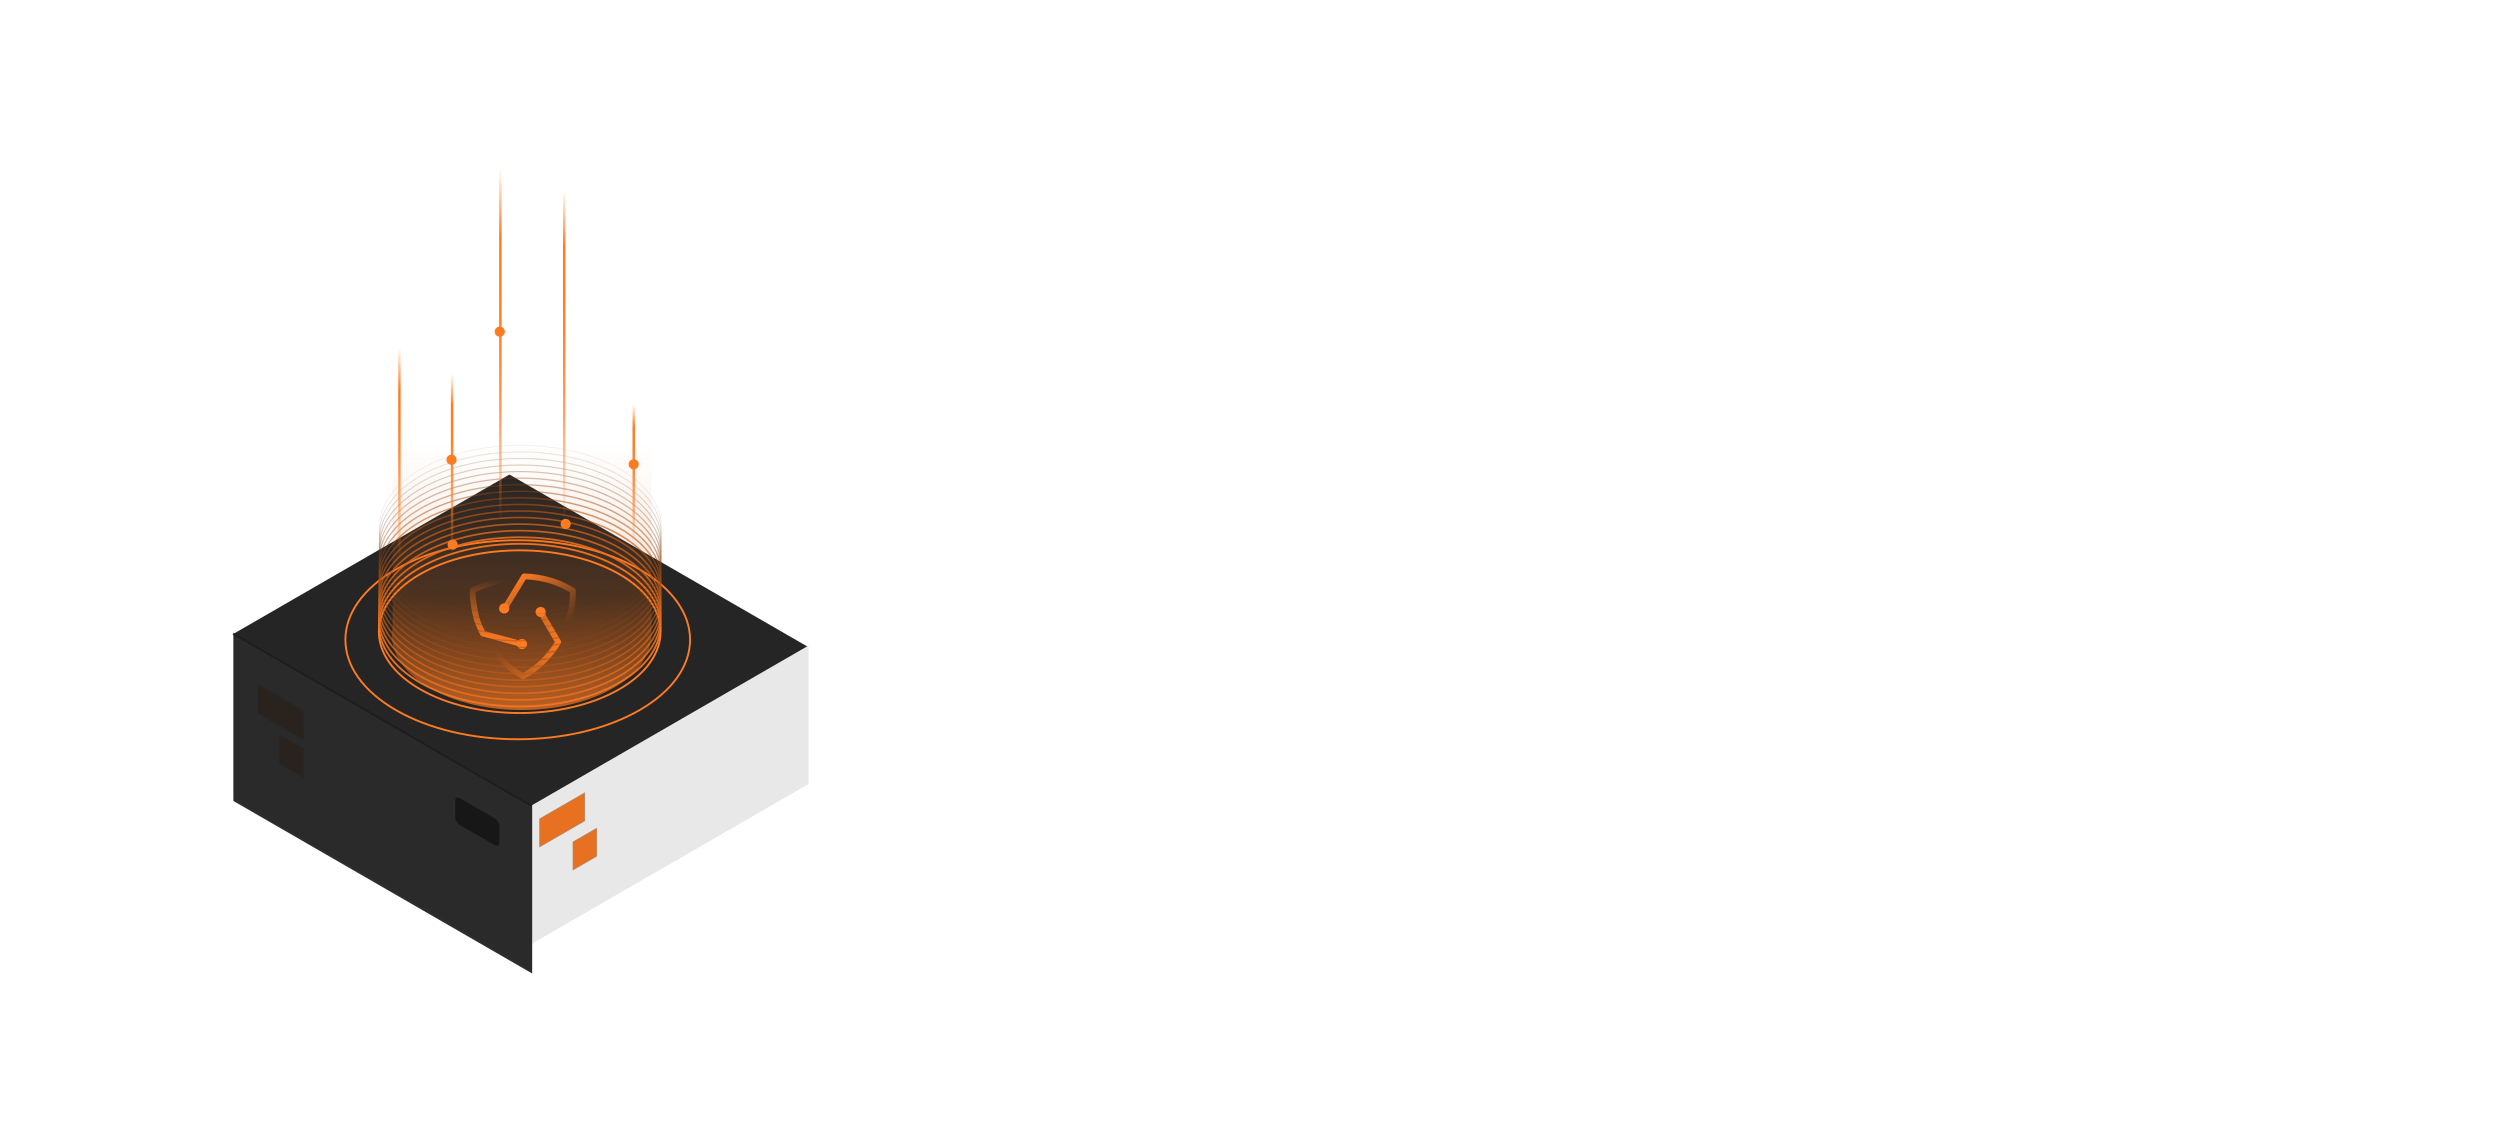 <svg width="656" height="298" viewBox="0 0 656 298" fill="none" xmlns="http://www.w3.org/2000/svg">
<g id="Digital defence">
<g id="Group">
<g id="Layer 1">
<g id="Group_2">
<g id="Digital defence_2">
<g id="Group_3">
<g id="Group_4">
<path id="Vector" d="M73.336 192.849L79.678 196.508V204.011L73.336 200.352V192.849Z" fill="#FF7B22"/>
<path id="Vector_2" d="M73.435 193.009L79.579 196.556V203.837L73.435 200.29V193.009Z" stroke="url(#paint0_linear_294_172)" stroke-width="0.6"/>
</g>
<g id="Group_5">
<path id="Vector_3" d="M67.7 179.646L79.678 186.568V194.071L67.7 187.149V179.646Z" fill="#FF7B22"/>
<path id="Vector_4" d="M67.799 179.807L79.591 186.618V193.898L67.799 187.087V179.807Z" stroke="url(#paint1_linear_294_172)" stroke-width="0.6"/>
</g>
<g id="Group_6">
<path id="Vector_5" d="M141.533 214.839L153.474 207.941V215.42L141.533 222.317V214.839Z" fill="#FF7B22"/>
<path id="Vector_6" d="M141.62 214.888L153.375 208.102V215.37L141.62 222.156V214.888Z" stroke="url(#paint2_linear_294_172)" stroke-width="0.25"/>
</g>
<g id="Group_7">
<path id="Vector_7" d="M150.297 220.883L156.614 217.236V224.715L150.297 228.361V220.883Z" fill="#FF7B22"/>
<path id="Vector_8" d="M150.396 220.933L156.515 217.397V224.666L150.396 228.201V220.933Z" stroke="url(#paint3_linear_294_172)" stroke-width="0.25"/>
</g>
<path id="Vector_9" d="M133.671 124.516L211.782 169.609L139.11 211.563L61 166.469L133.671 124.516Z" fill="#252525"/>
<g id="Group_8" opacity="0.65">
<path id="Vector_10" d="M139.036 211.402L212.14 169.188V205.728L139.036 247.941V211.402Z" fill="url(#paint4_linear_294_172)"/>
</g>
<g id="Group_9" opacity="0.94">
<path id="Vector_11" d="M61.235 166.013L139.642 211.279V255.446L61.235 210.179V166.013Z" fill="url(#paint5_linear_294_172)"/>
</g>
<path id="Vector_12" d="M103.881 149.41C121.545 139.212 150.174 139.212 167.825 149.41C185.489 159.608 185.489 176.135 167.825 186.333C150.161 196.531 121.533 196.531 103.881 186.333C86.217 176.135 86.217 159.608 103.881 149.41Z" stroke="#FF7B22" stroke-width="0.5"/>
<path id="Vector_13" d="M120.606 209.426L129.864 214.766C130.507 215.137 131.026 216.039 131.026 216.781V221.119C131.026 221.861 130.507 222.17 129.864 221.787L120.606 216.447C119.963 216.076 119.444 215.174 119.444 214.432V210.093C119.444 209.352 119.963 209.043 120.606 209.426Z" fill="#171717"/>
</g>
<path id="Vector_14" opacity="0.69" fill-rule="evenodd" clip-rule="evenodd" d="M170.965 89.744H103.028V164.492C101.94 170.215 105.191 176.161 112.793 180.549C126.094 188.226 147.652 188.226 160.94 180.549C167.541 176.73 170.866 171.748 170.916 166.742H170.965V89.744Z" fill="url(#paint6_linear_294_172)"/>
<g id="Group_10">
<g id="Group_11">
<path id="Vector_15" d="M136.972 170.338C137.709 170.338 138.307 169.74 138.307 169.003C138.307 168.266 137.709 167.668 136.972 167.668C136.235 167.668 135.637 168.266 135.637 169.003C135.637 169.74 136.235 170.338 136.972 170.338Z" fill="#FF7B22"/>
<path id="Vector_16" d="M132.299 160.993C133.037 160.993 133.634 160.396 133.634 159.658C133.634 158.921 133.037 158.323 132.299 158.323C131.562 158.323 130.964 158.921 130.964 159.658C130.964 160.396 131.562 160.993 132.299 160.993Z" fill="#FF7B22"/>
<path id="Vector_17" d="M141.867 161.908C142.604 161.908 143.202 161.311 143.202 160.573C143.202 159.836 142.604 159.238 141.867 159.238C141.129 159.238 140.532 159.836 140.532 160.573C140.532 161.311 141.129 161.908 141.867 161.908Z" fill="#FF7B22"/>
</g>
<g id="Group_12">
<path id="Vector_18" d="M137.219 178.224C137.083 178.224 136.959 178.187 136.836 178.125L136.267 177.791C134.413 176.716 132.695 175.406 131.187 173.898C130.433 173.144 129.716 172.328 129.061 171.475C128.801 171.141 128.863 170.659 129.197 170.399C129.53 170.14 130.012 170.202 130.272 170.535C130.89 171.339 131.558 172.093 132.262 172.81C133.684 174.231 135.278 175.455 137.021 176.469L137.207 176.58L137.392 176.469C139.073 175.492 140.631 174.305 142.015 172.946C143.387 171.598 144.574 170.09 145.563 168.459L141.224 161.042C141.014 160.671 141.137 160.214 141.496 159.991C141.867 159.781 142.324 159.905 142.547 160.263L147.108 168.051C147.244 168.286 147.244 168.582 147.108 168.829L147.009 169.003C147.009 169.003 146.947 169.126 146.935 169.151C145.872 170.931 144.574 172.563 143.091 174.034C141.607 175.492 139.951 176.753 138.158 177.791L137.59 178.125C137.466 178.199 137.343 178.224 137.207 178.224H137.219Z" fill="url(#paint7_linear_294_172)"/>
<path id="Vector_19" d="M148.567 164.738C148.468 164.738 148.369 164.713 148.27 164.676C147.887 164.516 147.701 164.058 147.874 163.675C148.27 162.748 148.616 161.796 148.876 160.832C149.407 158.916 149.518 157.692 149.543 155.653V155.43L149.358 155.319C147.689 154.33 145.884 153.551 144.018 153.007C142.151 152.463 139.852 152.093 137.973 152.031L133.016 160.152C132.794 160.511 132.324 160.622 131.965 160.412C131.607 160.189 131.496 159.719 131.706 159.361L136.885 150.869C137.021 150.634 137.256 150.498 137.553 150.498H137.751C137.751 150.498 137.886 150.498 137.924 150.498C139.976 150.56 142.411 150.943 144.45 151.536C146.44 152.117 148.369 152.946 150.149 153.996L150.717 154.33C150.952 154.466 151.101 154.726 151.088 154.998V155.665C151.051 157.791 150.94 159.176 150.359 161.228C150.075 162.254 149.704 163.279 149.283 164.268C149.16 164.553 148.876 164.726 148.579 164.726L148.567 164.738Z" fill="url(#paint8_linear_294_172)"/>
<path id="Vector_20" d="M136.935 169.782C136.873 169.782 136.799 169.782 136.737 169.758L126.527 166.976C126.316 166.915 126.143 166.779 126.045 166.581L125.946 166.395C125.946 166.395 125.871 166.284 125.871 166.259C125.019 164.492 124.4 163.206 123.98 161.13C123.609 159.251 123.399 157.94 123.239 155.641L123.276 154.887C123.288 154.615 123.449 154.368 123.696 154.244L124.289 153.948C126.143 153.008 130.099 151.649 132.275 151.204C132.682 151.117 133.09 151.389 133.177 151.797C133.263 152.205 133.004 152.613 132.584 152.699C130.556 153.12 126.712 154.442 124.981 155.32L124.784 155.419V155.641C124.932 157.78 125.117 158.991 125.488 160.845C125.871 162.737 126.415 163.886 127.256 165.604L137.157 168.299C137.565 168.41 137.8 168.831 137.689 169.239C137.602 169.585 137.293 169.807 136.947 169.807L136.935 169.782Z" fill="url(#paint9_linear_294_172)"/>
</g>
</g>
<g id="Group_13">
<path id="Vector_21" d="M110.234 150.661C124.672 142.329 148.072 142.329 162.51 150.661C176.948 158.992 176.948 172.503 162.51 180.847C148.072 189.178 124.672 189.178 110.234 180.847C95.796 172.515 95.796 159.004 110.234 150.661Z" stroke="#FF7B22" stroke-width="0.5"/>
<path id="Vector_22" opacity="0.94" d="M110.247 148.941C124.685 140.61 148.084 140.61 162.522 148.941C176.96 157.272 176.96 170.783 162.522 179.127C148.084 187.458 124.685 187.458 110.247 179.127C95.809 170.795 95.809 157.285 110.247 148.941Z" stroke="#F47520" stroke-width="0.49"/>
<path id="Vector_23" opacity="0.88" d="M110.259 147.223C124.697 138.892 148.097 138.892 162.535 147.223C176.972 155.555 176.972 169.065 162.535 177.409C148.097 185.741 124.697 185.741 110.259 177.409C95.821 169.078 95.821 155.567 110.259 147.223Z" stroke="#E9701E" stroke-width="0.47"/>
<path id="Vector_24" opacity="0.82" d="M110.271 145.493C124.709 137.161 148.109 137.161 162.547 145.493C176.985 153.824 176.985 167.335 162.547 175.679C148.109 184.01 124.709 184.01 110.271 175.679C95.834 167.347 95.834 153.837 110.271 145.493Z" stroke="#DE6A1C" stroke-width="0.46"/>
<path id="Vector_25" opacity="0.76" d="M110.284 143.775C124.722 135.444 148.121 135.444 162.559 143.775C176.997 152.106 176.997 165.617 162.559 173.961C148.121 182.292 124.722 182.292 110.284 173.961C95.846 165.629 95.846 152.119 110.284 143.775Z" stroke="#D3641A" stroke-width="0.44"/>
<path id="Vector_26" opacity="0.71" d="M110.284 142.043C124.722 133.712 148.121 133.712 162.559 142.043C176.997 150.375 176.997 163.886 162.559 172.229C148.121 180.561 124.722 180.561 110.284 172.229C95.846 163.898 95.846 150.387 110.284 142.043Z" stroke="#C85F18" stroke-width="0.43"/>
<path id="Vector_27" opacity="0.65" d="M110.296 140.326C124.734 131.994 148.134 131.994 162.572 140.326C177.009 148.657 177.009 162.168 162.572 170.512C148.134 178.843 124.734 178.843 110.296 170.512C95.858 162.18 95.858 148.67 110.296 140.326Z" stroke="#BD5916" stroke-width="0.41"/>
<path id="Vector_28" opacity="0.59" d="M110.309 138.608C124.747 130.277 148.146 130.277 162.584 138.608C177.022 146.939 177.022 160.45 162.584 168.794C148.146 177.125 124.747 177.125 110.309 168.794C95.871 160.462 95.871 146.952 110.309 138.608Z" stroke="#B25314" stroke-width="0.4"/>
<path id="Vector_29" opacity="0.53" d="M110.321 136.877C124.759 128.546 148.159 128.546 162.596 136.877C177.034 145.209 177.034 158.72 162.596 167.063C148.159 175.395 124.759 175.395 110.321 167.063C95.883 158.732 95.883 145.221 110.321 136.877Z" stroke="#A74E12" stroke-width="0.38"/>
<path id="Vector_30" opacity="0.47" d="M110.333 135.16C124.771 126.828 148.171 126.828 162.609 135.16C177.047 143.491 177.047 157.002 162.609 165.346C148.171 173.677 124.771 173.677 110.333 165.346C95.895 157.014 95.895 143.503 110.333 135.16Z" stroke="#9C4810" stroke-width="0.37"/>
<path id="Vector_31" opacity="0.41" d="M110.346 133.44C124.784 125.109 148.183 125.109 162.621 133.44C177.059 141.771 177.059 155.282 162.621 163.626C148.183 171.957 124.784 171.957 110.346 163.626C95.908 155.295 95.908 141.784 110.346 133.44Z" stroke="#91430E" stroke-width="0.35"/>
<path id="Vector_32" opacity="0.35" d="M110.358 131.71C124.796 123.379 148.196 123.379 162.633 131.71C177.071 140.042 177.071 153.553 162.633 161.896C148.196 170.228 124.796 170.228 110.358 161.896C95.92 153.565 95.92 140.054 110.358 131.71Z" stroke="#863D0C" stroke-width="0.34"/>
<path id="Vector_33" opacity="0.29" d="M110.37 129.992C124.808 121.66 148.208 121.66 162.646 129.992C177.084 138.323 177.084 151.834 162.646 160.178C148.208 168.509 124.808 168.509 110.37 160.178C95.933 151.846 95.933 138.336 110.37 129.992Z" stroke="#7B370A" stroke-width="0.32"/>
<path id="Vector_34" opacity="0.24" d="M110.383 128.274C124.821 119.943 148.22 119.943 162.658 128.274C177.096 136.605 177.096 150.116 162.658 158.46C148.22 166.791 124.821 166.791 110.383 158.46C95.945 150.128 95.945 136.618 110.383 128.274Z" stroke="#703208" stroke-width="0.31"/>
<path id="Vector_35" opacity="0.18" d="M110.395 126.543C124.833 118.211 148.233 118.211 162.671 126.543C177.108 134.874 177.108 148.385 162.671 156.728C148.233 165.06 124.833 165.06 110.395 156.728C95.957 148.397 95.957 134.886 110.395 126.543Z" stroke="#652C06" stroke-width="0.29"/>
<path id="Vector_36" opacity="0.12" d="M110.407 124.825C124.845 116.493 148.245 116.493 162.683 124.825C177.121 133.156 177.121 146.667 162.683 155.011C148.245 163.342 124.845 163.342 110.407 155.011C95.97 146.679 95.97 133.169 110.407 124.825Z" stroke="#5A2604" stroke-width="0.28"/>
<path id="Vector_37" opacity="0.06" d="M110.42 123.107C124.858 114.776 148.257 114.776 162.695 123.107C177.133 131.438 177.133 144.949 162.695 153.293C148.257 161.624 124.858 161.624 110.42 153.293C95.982 144.962 95.982 131.451 110.42 123.107Z" stroke="#4F2102" stroke-width="0.26"/>
</g>
<g id="Group_14">
<path id="Vector_38" d="M105.129 91.24H104.487V149.832H105.129V91.24Z" fill="url(#paint10_linear_294_172)"/>
<path id="Vector_39" d="M118.949 98.112H118.306V156.704H118.949V98.112Z" fill="url(#paint11_linear_294_172)"/>
<path id="Vector_40" d="M131.619 44.279H130.977V137.334H131.619V44.279Z" fill="url(#paint12_linear_294_172)"/>
<path id="Vector_41" d="M148.369 49.99H147.726V143.045H148.369V49.99Z" fill="url(#paint13_linear_294_172)"/>
<path id="Vector_42" d="M166.614 106.221H165.971V145.282H166.614V106.221Z" fill="url(#paint14_linear_294_172)"/>
<path id="Vector_43" d="M131.137 88.359C131.875 88.359 132.472 87.762 132.472 87.025C132.472 86.287 131.875 85.689 131.137 85.689C130.4 85.689 129.802 86.287 129.802 87.025C129.802 87.762 130.4 88.359 131.137 88.359Z" fill="#FF7B22"/>
<path id="Vector_44" d="M118.479 121.97C119.217 121.97 119.814 121.372 119.814 120.635C119.814 119.898 119.217 119.3 118.479 119.3C117.742 119.3 117.144 119.898 117.144 120.635C117.144 121.372 117.742 121.97 118.479 121.97Z" fill="#FF7B22"/>
<path id="Vector_45" d="M118.776 144.244C119.513 144.244 120.111 143.647 120.111 142.909C120.111 142.172 119.513 141.574 118.776 141.574C118.039 141.574 117.441 142.172 117.441 142.909C117.441 143.647 118.039 144.244 118.776 144.244Z" fill="#FF7B22"/>
<path id="Vector_46" d="M148.43 138.818C149.168 138.818 149.765 138.221 149.765 137.483C149.765 136.746 149.168 136.148 148.43 136.148C147.693 136.148 147.095 136.746 147.095 137.483C147.095 138.221 147.693 138.818 148.43 138.818Z" fill="#FF7B22"/>
<path id="Vector_47" d="M166.28 123.168C167.017 123.168 167.615 122.57 167.615 121.833C167.615 121.096 167.017 120.498 166.28 120.498C165.543 120.498 164.945 121.096 164.945 121.833C164.945 122.57 165.543 123.168 166.28 123.168Z" fill="#FF7B22"/>
</g>
</g>
</g>
</g>
</g>
</g>
<defs>
<linearGradient id="paint0_linear_294_172" x1="-1891.77" y1="-920.442" x2="-1890.99" y2="-913.804" gradientUnits="userSpaceOnUse">
<stop stop-color="#DCDCDC"/>
<stop offset="1" stop-color="#9D9D9D" stop-opacity="0.42"/>
</linearGradient>
<linearGradient id="paint1_linear_294_172" x1="-1903.59" y1="-938.477" x2="-1904.72" y2="-930.917" gradientUnits="userSpaceOnUse">
<stop stop-color="#DCDCDC"/>
<stop offset="1" stop-color="#9D9D9D" stop-opacity="0.42"/>
</linearGradient>
<linearGradient id="paint2_linear_294_172" x1="-2097.38" y1="1483.26" x2="-2091.67" y2="1487.8" gradientUnits="userSpaceOnUse">
<stop stop-color="#DCDCDC"/>
<stop offset="1" stop-color="#9D9D9D" stop-opacity="0.42"/>
</linearGradient>
<linearGradient id="paint3_linear_294_172" x1="-2102.78" y1="1498.68" x2="-2096.99" y2="1501.17" gradientUnits="userSpaceOnUse">
<stop stop-color="#DCDCDC"/>
<stop offset="1" stop-color="#9D9D9D" stop-opacity="0.42"/>
</linearGradient>
<linearGradient id="paint4_linear_294_172" x1="-2063.04" y1="1459.65" x2="-2045.16" y2="1487.11" gradientUnits="userSpaceOnUse">
<stop stop-color="#FF7B22"/>
<stop offset="1" stop-color="#171717" stop-opacity="0.15"/>
</linearGradient>
<linearGradient id="paint5_linear_294_172" x1="-1895.1" y1="-920.306" x2="-1910.06" y2="-894.396" gradientUnits="userSpaceOnUse">
<stop stop-color="#1D1D1D"/>
<stop offset="1" stop-color="#171717" stop-opacity="0"/>
</linearGradient>
<linearGradient id="paint6_linear_294_172" x1="136.898" y1="89.757" x2="136.898" y2="186.31" gradientUnits="userSpaceOnUse">
<stop stop-color="#D85B07" stop-opacity="0"/>
<stop offset="0.27" stop-color="#DC5F0A" stop-opacity="0"/>
<stop offset="0.36" stop-color="#DC5F0A" stop-opacity="0.04"/>
<stop offset="0.5" stop-color="#DF610C" stop-opacity="0.13"/>
<stop offset="0.67" stop-color="#E3640F" stop-opacity="0.29"/>
<stop offset="0.7" stop-color="#E46510" stop-opacity="0.32"/>
<stop offset="0.88" stop-color="#F4721A" stop-opacity="0.73"/>
<stop offset="1" stop-color="#FF7B22"/>
</linearGradient>
<linearGradient id="paint7_linear_294_172" x1="128.9" y1="169.064" x2="147.231" y2="169.064" gradientUnits="userSpaceOnUse">
<stop offset="0.06" stop-color="#FF7B22" stop-opacity="0"/>
<stop offset="1" stop-color="#FF7B22"/>
</linearGradient>
<linearGradient id="paint8_linear_294_172" x1="136.626" y1="150.98" x2="147.479" y2="165.727" gradientUnits="userSpaceOnUse">
<stop stop-color="#FF7B22"/>
<stop offset="0.94" stop-color="#FF7B22" stop-opacity="0"/>
</linearGradient>
<linearGradient id="paint9_linear_294_172" x1="131.941" y1="151.092" x2="129.567" y2="168.794" gradientUnits="userSpaceOnUse">
<stop offset="0.06" stop-color="#FF7B22" stop-opacity="0"/>
<stop offset="1" stop-color="#FF7B22"/>
</linearGradient>
<linearGradient id="paint10_linear_294_172" x1="104.388" y1="91.24" x2="105.241" y2="149.832" gradientUnits="userSpaceOnUse">
<stop stop-color="#FF7B22" stop-opacity="0"/>
<stop offset="0.19" stop-color="#FF7B22"/>
<stop offset="0.29" stop-color="#FF7B22" stop-opacity="0.99"/>
<stop offset="0.39" stop-color="#FF7B22" stop-opacity="0.94"/>
<stop offset="0.48" stop-color="#FF7B22" stop-opacity="0.87"/>
<stop offset="0.57" stop-color="#FF7B22" stop-opacity="0.77"/>
<stop offset="0.66" stop-color="#FF7B22" stop-opacity="0.64"/>
<stop offset="0.74" stop-color="#FF7B22" stop-opacity="0.48"/>
<stop offset="0.83" stop-color="#FF7B22" stop-opacity="0.29"/>
<stop offset="0.91" stop-color="#FF7B22" stop-opacity="0.08"/>
<stop offset="0.94" stop-color="#FF7B22" stop-opacity="0"/>
</linearGradient>
<linearGradient id="paint11_linear_294_172" x1="118.442" y1="98.112" x2="118.813" y2="156.704" gradientUnits="userSpaceOnUse">
<stop stop-color="#FF7B22" stop-opacity="0"/>
<stop offset="0.14" stop-color="#FF7B22"/>
<stop offset="0.24" stop-color="#FF7B22" stop-opacity="0.99"/>
<stop offset="0.33" stop-color="#FF7B22" stop-opacity="0.95"/>
<stop offset="0.4" stop-color="#FF7B22" stop-opacity="0.88"/>
<stop offset="0.48" stop-color="#FF7B22" stop-opacity="0.78"/>
<stop offset="0.55" stop-color="#FF7B22" stop-opacity="0.66"/>
<stop offset="0.62" stop-color="#FF7B22" stop-opacity="0.51"/>
<stop offset="0.69" stop-color="#FF7B22" stop-opacity="0.33"/>
<stop offset="0.76" stop-color="#FF7B22" stop-opacity="0.12"/>
<stop offset="0.8" stop-color="#FF7B22" stop-opacity="0"/>
</linearGradient>
<linearGradient id="paint12_linear_294_172" x1="131.483" y1="44.279" x2="131.1" y2="137.334" gradientUnits="userSpaceOnUse">
<stop stop-color="#FF7B22" stop-opacity="0"/>
<stop offset="0.19" stop-color="#FF7B22"/>
<stop offset="0.36" stop-color="#FF7B22" stop-opacity="0.99"/>
<stop offset="0.47" stop-color="#FF7B22" stop-opacity="0.96"/>
<stop offset="0.56" stop-color="#FF7B22" stop-opacity="0.9"/>
<stop offset="0.64" stop-color="#FF7B22" stop-opacity="0.82"/>
<stop offset="0.71" stop-color="#FF7B22" stop-opacity="0.71"/>
<stop offset="0.78" stop-color="#FF7B22" stop-opacity="0.58"/>
<stop offset="0.85" stop-color="#FF7B22" stop-opacity="0.43"/>
<stop offset="0.91" stop-color="#FF7B22" stop-opacity="0.25"/>
<stop offset="0.97" stop-color="#FF7B22" stop-opacity="0.05"/>
<stop offset="0.99" stop-color="#FF7B22" stop-opacity="0"/>
</linearGradient>
<linearGradient id="paint13_linear_294_172" x1="148.245" y1="49.99" x2="147.862" y2="143.045" gradientUnits="userSpaceOnUse">
<stop stop-color="#FF7B22" stop-opacity="0"/>
<stop offset="0.16" stop-color="#FF7B22"/>
<stop offset="0.28" stop-color="#FF7B22" stop-opacity="0.99"/>
<stop offset="0.38" stop-color="#FF7B22" stop-opacity="0.95"/>
<stop offset="0.47" stop-color="#FF7B22" stop-opacity="0.88"/>
<stop offset="0.56" stop-color="#FF7B22" stop-opacity="0.78"/>
<stop offset="0.65" stop-color="#FF7B22" stop-opacity="0.66"/>
<stop offset="0.73" stop-color="#FF7B22" stop-opacity="0.51"/>
<stop offset="0.81" stop-color="#FF7B22" stop-opacity="0.33"/>
<stop offset="0.89" stop-color="#FF7B22" stop-opacity="0.12"/>
<stop offset="0.93" stop-color="#FF7B22" stop-opacity="0"/>
</linearGradient>
<linearGradient id="paint14_linear_294_172" x1="166.379" y1="106.221" x2="166.218" y2="145.282" gradientUnits="userSpaceOnUse">
<stop stop-color="#FF7B22" stop-opacity="0"/>
<stop offset="0.15" stop-color="#FF7B22"/>
<stop offset="0.27" stop-color="#FF7B22" stop-opacity="0.99"/>
<stop offset="0.37" stop-color="#FF7B22" stop-opacity="0.95"/>
<stop offset="0.46" stop-color="#FF7B22" stop-opacity="0.88"/>
<stop offset="0.55" stop-color="#FF7B22" stop-opacity="0.78"/>
<stop offset="0.64" stop-color="#FF7B22" stop-opacity="0.66"/>
<stop offset="0.72" stop-color="#FF7B22" stop-opacity="0.51"/>
<stop offset="0.8" stop-color="#FF7B22" stop-opacity="0.33"/>
<stop offset="0.88" stop-color="#FF7B22" stop-opacity="0.12"/>
<stop offset="0.92" stop-color="#FF7B22" stop-opacity="0"/>
</linearGradient>
</defs>
</svg>
